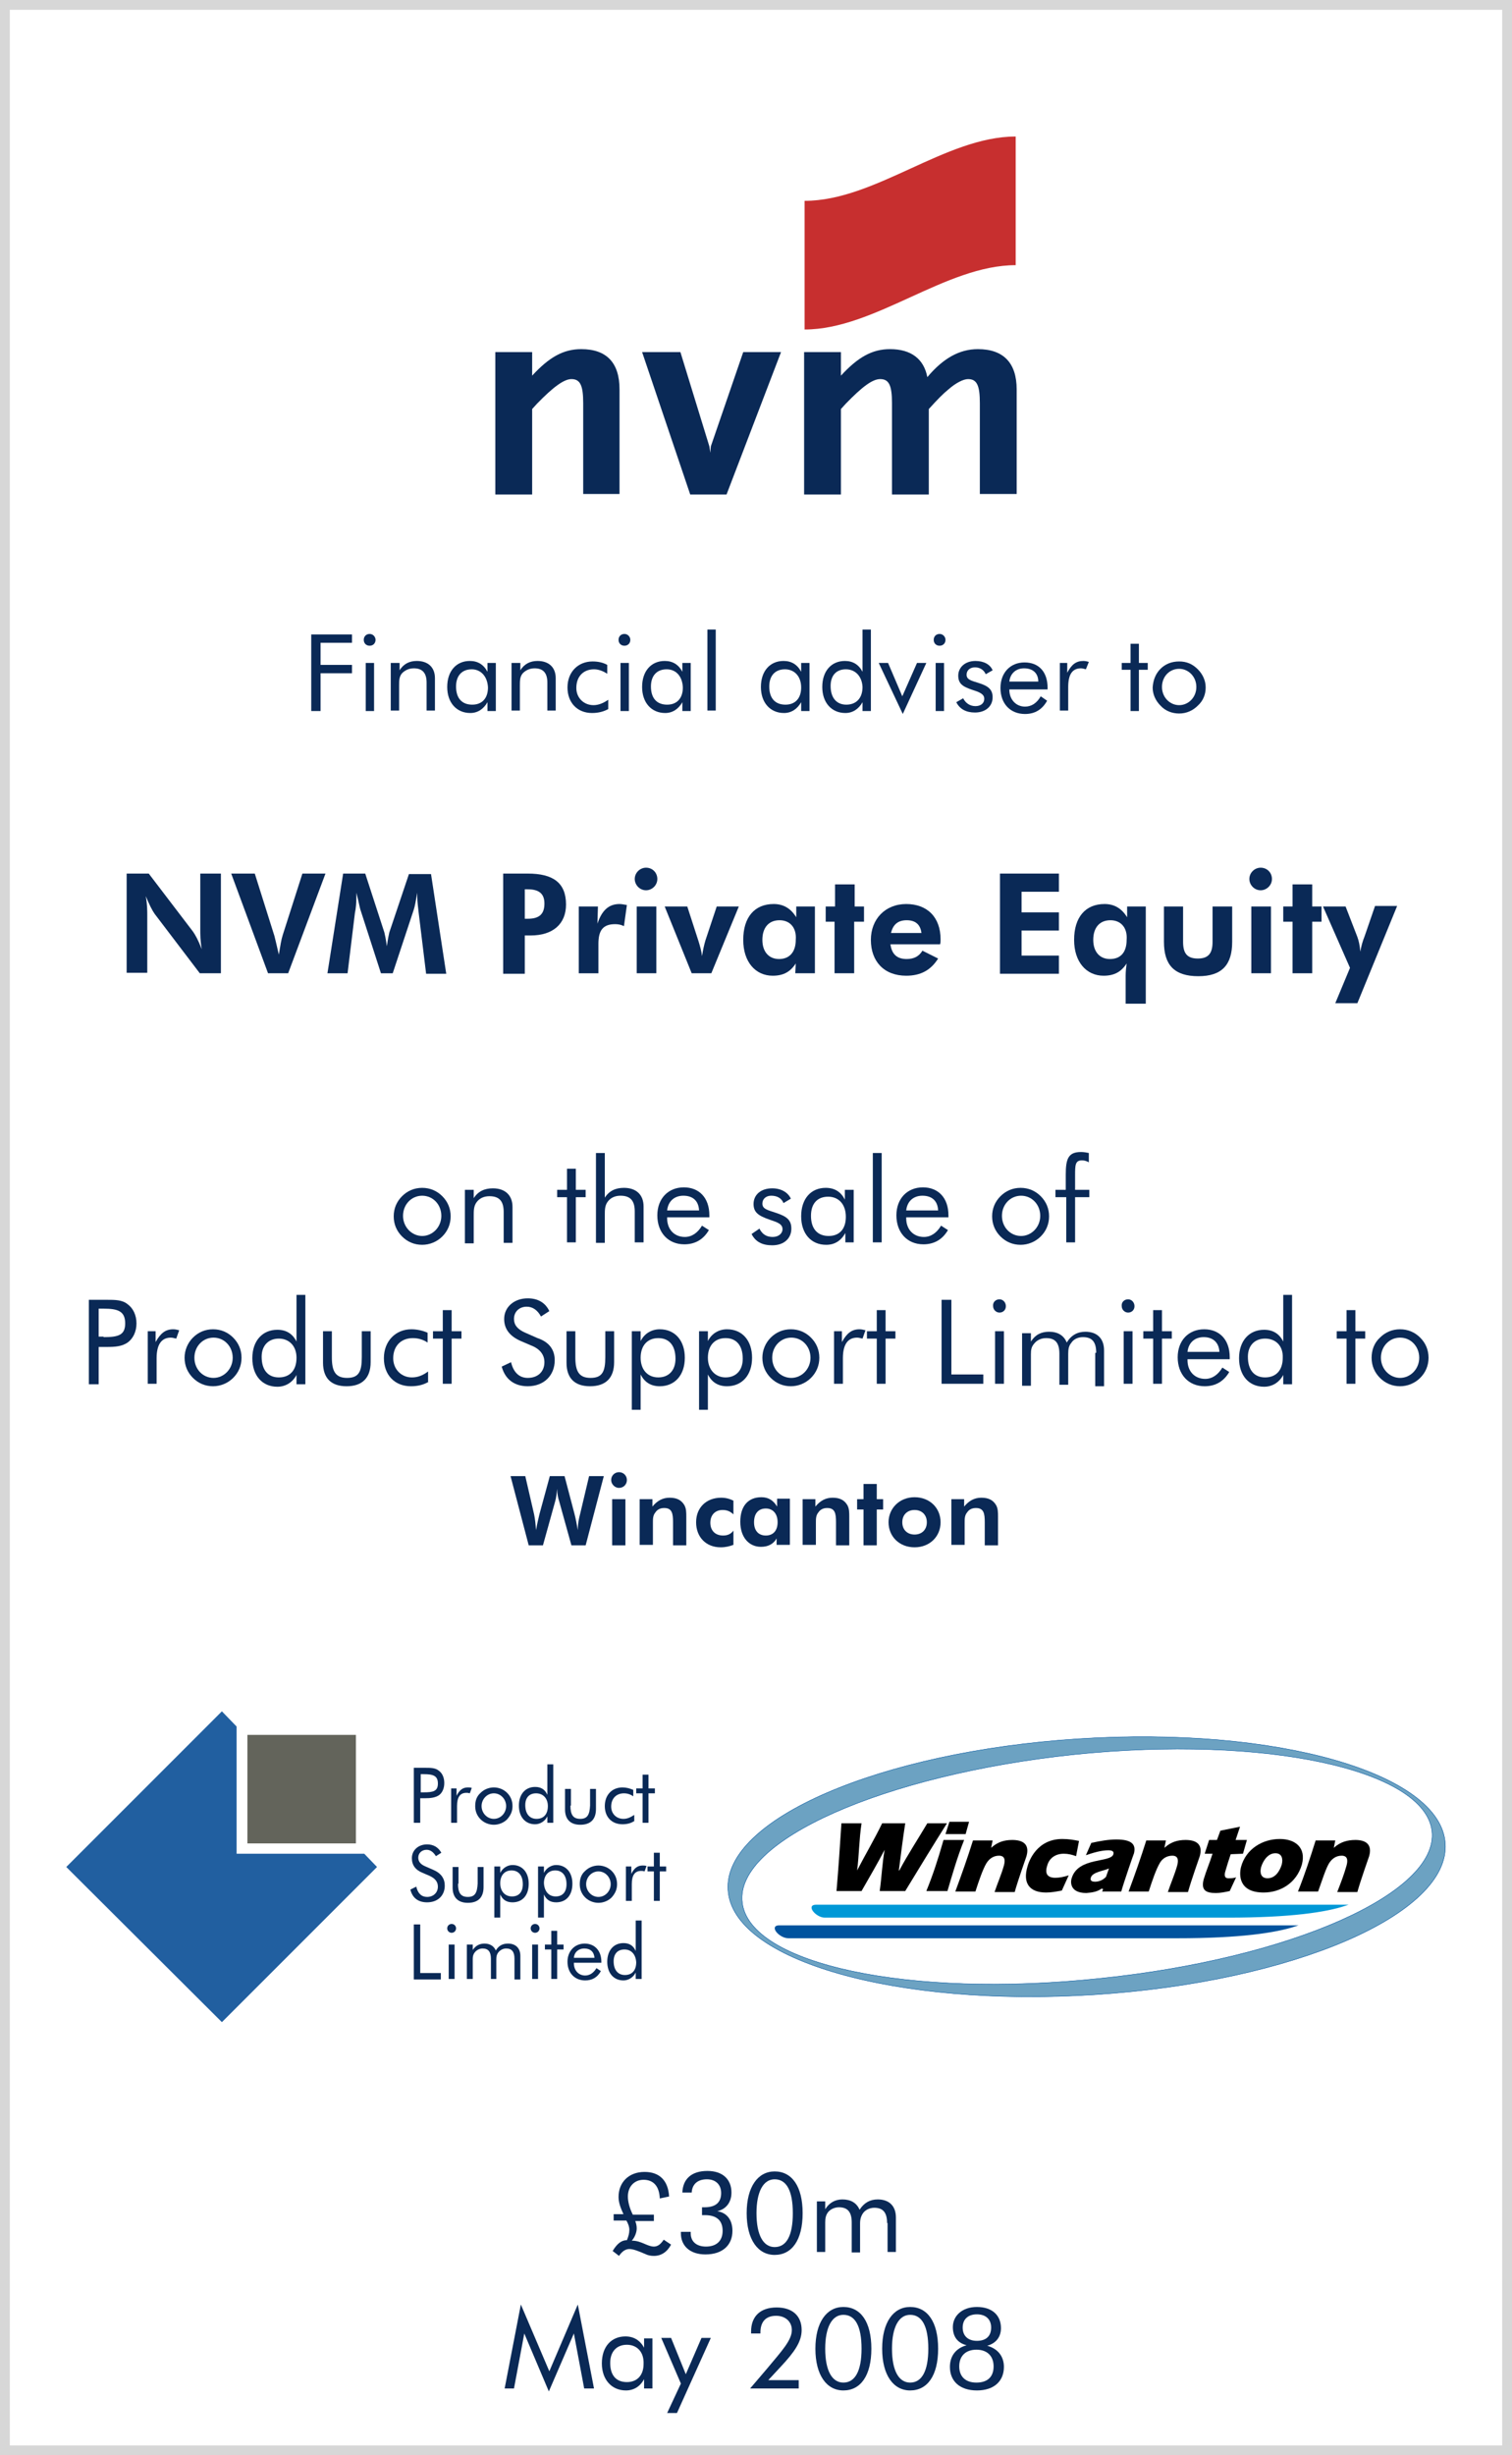 <?xml version="1.0" encoding="utf-8"?>
<!-- Generator: Adobe Illustrator 20.1.0, SVG Export Plug-In . SVG Version: 6.00 Build 0)  -->
<svg version="1.1" id="Layer_1" xmlns="http://www.w3.org/2000/svg" xmlns:xlink="http://www.w3.org/1999/xlink" x="0px" y="0px"
	 viewBox="0 0 308 500" style="enable-background:new 0 0 308 500;" xml:space="preserve">
<style type="text/css">
	.st0{fill:#5CB130;}
	.st1{fill:#0A2956;}
	.st2{fill:#D7D7D7;}
	.st3{fill:#A9AAAC;}
	.st4{fill:#E32119;}
	.st5{fill-rule:evenodd;clip-rule:evenodd;fill:none;}
	.st6{fill:#00294B;}
	.st7{fill:#918F90;}
	.st8{fill:#929497;}
	.st9{fill:#D2CFCE;}
	.st10{fill:none;stroke:#FFFFFF;stroke-width:0.199;stroke-linecap:square;stroke-linejoin:round;}
	.st11{fill:#C8CCD2;}
	.st12{fill:none;stroke:#FFFFFF;stroke-width:0.532;}
	.st13{fill:none;stroke:#075C93;stroke-width:1.728;}
	.st14{fill:#FFFFFF;}
	.st15{fill:none;stroke:#FFFFFF;stroke-width:0.731;}
	.st16{fill:#075C93;}
	.st17{fill:#37276E;}
	.st18{fill:#F49D07;}
	.st19{fill:#FDCA05;}
	.st20{fill:#EA6312;}
	.st21{fill:#8F1357;}
	.st22{fill:#EB690B;}
	.st23{clip-path:url(#SVGID_2_);fill:#A2A2A2;}
	.st24{clip-path:url(#SVGID_2_);fill:#FFFFFF;}
	.st25{clip-path:url(#SVGID_2_);fill:#E20613;}
	.st26{clip-path:url(#SVGID_2_);fill:#1D1D1B;}
	.st27{clip-path:url(#SVGID_2_);fill:none;stroke:#1D1D1B;stroke-width:0.642;}
	.st28{fill:#00275F;}
	.st29{fill:#EE1A2F;}
	.st30{fill:#0B6FAB;}
	.st31{fill:#7D7D7D;}
	.st32{fill:#B63532;}
	.st33{fill-rule:evenodd;clip-rule:evenodd;fill:#B11F46;}
	.st34{fill-rule:evenodd;clip-rule:evenodd;fill:#007ABA;}
	.st35{fill-rule:evenodd;clip-rule:evenodd;fill:#A8B5C2;}
	.st36{fill-rule:evenodd;clip-rule:evenodd;fill:#00ADEA;}
	.st37{fill:#A8B5C2;}
	.st38{fill-rule:evenodd;clip-rule:evenodd;fill:#B11117;}
	.st39{fill:#06377B;}
	.st40{fill:#004188;}
	.st41{fill-rule:evenodd;clip-rule:evenodd;fill:#C61032;}
	.st42{fill-rule:evenodd;clip-rule:evenodd;fill:#FFFFFF;}
	.st43{fill:none;stroke:#FFFFFF;stroke-width:0.404;stroke-miterlimit:10;}
	.st44{fill:#838283;}
	.st45{fill:#58595B;}
	.st46{fill:#00AEEF;}
	.st47{fill:#4D4D4E;}
	.st48{fill:#D2D3D4;}
	.st49{fill:#939598;}
	.st50{fill:#283658;}
	.st51{fill:#003E76;}
	.st52{fill:#92A6B1;}
	.st53{fill:#231F20;}
	.st54{clip-path:url(#SVGID_4_);}
	.st55{clip-path:url(#SVGID_8_);}
	.st56{clip-path:url(#SVGID_12_);}
	.st57{clip-path:url(#SVGID_16_);}
	.st58{clip-path:url(#SVGID_20_);}
	.st59{clip-path:url(#SVGID_24_);}
	.st60{clip-path:url(#SVGID_28_);}
	.st61{clip-path:url(#SVGID_32_);}
	.st62{clip-path:url(#SVGID_36_);}
	.st63{fill:#004990;}
	.st64{fill:#696566;}
	.st65{fill:#B49759;}
	.st66{fill:#003769;}
	.st67{fill:#1C91FF;}
	.st68{fill:#FF0F00;}
	.st69{fill:#ABF7FF;}
	.st70{fill:none;stroke:#0A2956;stroke-width:0.921;stroke-miterlimit:10;}
	.st71{fill-rule:evenodd;clip-rule:evenodd;fill:#00539E;}
	.st72{fill-rule:evenodd;clip-rule:evenodd;fill:#6CA2C2;}
	.st73{fill:none;stroke:#00539E;stroke-width:7.652984e-02;stroke-miterlimit:10;}
	.st74{fill:#0098D7;}
	.st75{fill:none;stroke:#0098D7;stroke-width:0.23;stroke-miterlimit:10;}
	.st76{fill:#00539E;}
	.st77{fill:none;stroke:#00539E;stroke-width:0.23;stroke-miterlimit:10;}
	.st78{fill-rule:evenodd;clip-rule:evenodd;}
	.st79{fill-rule:evenodd;clip-rule:evenodd;fill:#63645B;}
	.st80{fill-rule:evenodd;clip-rule:evenodd;fill:#215FA0;}
	.st81{fill:#C72F2F;}
	.st82{fill-rule:evenodd;clip-rule:evenodd;fill:#C00030;}
	.st83{fill:none;stroke:#C00030;stroke-width:1.009;stroke-miterlimit:10;}
	.st84{fill-rule:evenodd;clip-rule:evenodd;fill:#EF8711;}
	.st85{fill:none;stroke:#000000;stroke-width:1.211;stroke-linecap:round;stroke-linejoin:round;stroke-miterlimit:10;}
	.st86{fill:#666666;}
	.st87{fill:none;stroke:#666666;stroke-width:1.211;stroke-miterlimit:10;}
	.st88{fill-rule:evenodd;clip-rule:evenodd;fill:#0A2956;}
	.st89{fill-rule:evenodd;clip-rule:evenodd;fill:#00BFFF;}
	.st90{fill-rule:evenodd;clip-rule:evenodd;fill:#E54E77;}
	.st91{fill-rule:evenodd;clip-rule:evenodd;fill:#F5802A;}
	.st92{fill:none;stroke:#D0D42A;stroke-width:2.392;stroke-miterlimit:10;}
	.st93{fill:none;stroke:#E54E77;stroke-width:2.392;stroke-miterlimit:10;}
	.st94{fill:none;stroke:#F5802A;stroke-width:2.392;stroke-miterlimit:10;}
	.st95{fill:none;stroke:#2A88D5;stroke-width:2.392;stroke-miterlimit:10;}
	.st96{fill-rule:evenodd;clip-rule:evenodd;fill:#D0D42A;}
	.st97{fill-rule:evenodd;clip-rule:evenodd;fill:#2D8BD6;}
	.st98{fill:#3D4D64;}
	.st99{fill-rule:evenodd;clip-rule:evenodd;fill:url(#SVGID_39_);}
	.st100{fill-rule:evenodd;clip-rule:evenodd;fill:#FF0000;}
	.st101{fill:none;stroke:#333333;stroke-width:2.007;stroke-miterlimit:10;}
	.st102{fill-rule:evenodd;clip-rule:evenodd;fill:#C7AC29;}
	.st103{fill:none;stroke:#0A2956;stroke-width:0.963;stroke-linejoin:bevel;stroke-miterlimit:10;}
	.st104{fill-rule:evenodd;clip-rule:evenodd;fill:#C13D26;}
	.st105{fill-rule:evenodd;clip-rule:evenodd;fill:#3C3BBA;}
	.st106{fill:none;stroke:#FFFFFF;stroke-width:0.245;stroke-linejoin:bevel;stroke-miterlimit:10;}
	.st107{fill-rule:evenodd;clip-rule:evenodd;fill:#BFC6E0;}
	.st108{fill-rule:evenodd;clip-rule:evenodd;fill:#788BBC;}
	.st109{fill-rule:evenodd;clip-rule:evenodd;fill:#004990;}
	.st110{fill-rule:evenodd;clip-rule:evenodd;fill:#E03127;}
	.st111{fill:none;stroke:#FFFFFF;stroke-width:0.508;stroke-miterlimit:10;}
	.st112{fill-rule:evenodd;clip-rule:evenodd;fill:#2F243A;}
	.st113{fill-rule:evenodd;clip-rule:evenodd;fill:#96061E;}
	.st114{fill:#453972;}
	.st115{fill-rule:evenodd;clip-rule:evenodd;fill:#657199;}
	.st116{fill-rule:evenodd;clip-rule:evenodd;fill:#0E1428;}
	.st117{fill-rule:evenodd;clip-rule:evenodd;fill:#283658;}
	.st118{fill:none;}
	.st119{fill:#0051A5;}
	.st120{fill:#9C969C;}
	.st121{fill:#CE1141;}
	.st122{fill:none;stroke:#1E2D52;stroke-width:1.134;stroke-linejoin:bevel;stroke-miterlimit:10;}
	.st123{fill:url(#SVGID_40_);}
	.st124{fill:url(#SVGID_41_);}
	.st125{fill-rule:evenodd;clip-rule:evenodd;fill:#B1B1B1;}
	.st126{fill-rule:evenodd;clip-rule:evenodd;fill:#76ADC0;}
	.st127{fill:#70706F;}
	.st128{fill:#71706F;}
	.st129{fill:#1D1D1B;}
	.st130{fill:none;stroke:#1D1D1B;stroke-width:0.1;stroke-miterlimit:10;}
	.st131{fill:#01B0C0;}
	.st132{fill:#01ACF0;}
	.st133{fill:#0FB48C;}
	.st134{fill:#59595B;}
</style>
<g>
	<path class="st1" d="M127.7,456.2c0.3-0.7,0.5-1.4,0.5-2.1c0-0.6-0.2-1.2-0.6-1.9H125v-1.3h2c-0.6-1.3-1-2.4-1-3.5
		c0-3,2.1-5.1,5.3-5.1c3,0,4.8,1.7,5,5l-1.9,0.4c-0.1-2.5-1.3-3.8-3.3-3.8c-1.9,0-3.2,1.4-3.2,3.4c0,1,0.3,2.3,1,3.7h4.3v1.3h-3.8
		c0.2,0.5,0.3,1,0.3,1.5c0,0.7-0.3,1.7-1,2.5h0.1c1.8,0,3.1,1.2,4.4,1.2c0.8,0,1.4-0.5,2-1.4l1.5,1c-0.8,1.5-2,2.3-3.5,2.3
		c-0.6,0-1.2-0.1-1.8-0.4c-1.4-0.6-2.4-1-3.2-1s-1.5,0.5-2.1,1.4l-1.3-1C125.7,456.9,126.6,456.2,127.7,456.2z"/>
	<path class="st1" d="M140.7,454.6v0.2c0,1.7,1.2,2.7,3.1,2.7c2.2,0,3.4-1.2,3.4-3.2c0-2.1-1.2-3.2-3.6-3.2c-0.2,0-0.4,0-0.6,0v-1.6
		c0.2,0,0.3,0,0.5,0c2.3,0,3.4-1,3.4-2.9c0-1.7-1.1-2.8-2.9-2.8c-1.9,0-3,1-3.1,2.7H139c0.1-2.8,1.9-4.4,5.1-4.4
		c3.1,0,4.9,1.7,4.9,4.4c0,2-1.1,3.4-2.9,3.8c2,0.3,3.1,1.8,3.1,4c0,2.9-2,4.8-5.5,4.8c-3.1,0-5-1.7-5-4.3v-0.3H140.7z"/>
	<path class="st1" d="M152.1,450.7c0-5.4,2.3-8.5,5.7-8.5c3.5,0,5.7,3,5.7,8.5s-2.2,8.5-5.7,8.5
		C154.4,459.2,152.1,456.1,152.1,450.7z M161.5,450.7c0-4.6-1.3-6.9-3.7-6.9c-2.3,0-3.7,2.5-3.7,6.9c0,4.5,1.4,6.9,3.7,6.9
		C160.2,457.6,161.5,455.3,161.5,450.7z"/>
	<path class="st1" d="M180.7,452.7c0-2.1-0.8-3.1-2.6-3.1c-0.9,0-1.8,0.4-2.3,1.1c-0.4,0.6-0.6,1.2-0.6,2.1c0,0.2,0,0.4,0,0.6v5.3
		h-1.7v-6.1c0-2.1-0.8-3.1-2.6-3.1c-0.9,0-1.8,0.4-2.3,1.1c-0.4,0.6-0.5,1.2-0.5,2c0,0.2,0,0.5,0,0.7v5.3h-1.7v-10.3h1.7v1.6
		c0.8-1.3,2-2,3.5-2c1.7,0,2.9,0.7,3.5,2.1c0.9-1.4,2.1-2.1,3.7-2.1c2.3,0,3.7,1.3,3.7,3.7v7h-1.7V452.7z"/>
</g>
<g>
	<path class="st1" d="M106.8,475.2l-2.1,11.2h-1.9l3.3-17.1l5.8,13.6l5.8-13.6l3.3,17.1H119l-2.1-11.2l-5.1,11.8L106.8,475.2z"/>
	<path class="st1" d="M132.9,486.4h-1.7v-1.9c-0.8,1.5-2.1,2.3-3.7,2.3c-2.9,0-4.9-2.2-4.9-5.5c0-3.5,2-5.5,4.8-5.5
		c1.7,0,3,0.8,3.8,2.3v-1.9h1.7V486.4z M127.7,477.5c-2.1,0-3.4,1.4-3.4,3.7c0,2.5,1.2,3.9,3.4,3.9c2.1,0,3.4-1.4,3.4-3.7
		C131.2,478.9,129.7,477.5,127.7,477.5z"/>
	<path class="st1" d="M138.7,485.4l-4-9.3h2l3,7.4l3.2-7.4h1.9l-6.9,15.3h-2L138.7,485.4z"/>
	<path class="st1" d="M162.7,486.4h-9.9l3.5-4.1c2.9-3.5,5-5.7,5-7.8c0-1.7-1.3-2.9-3.2-2.9c-2.1,0-3.2,1.2-3.2,3.4v0.2H153
		c0-0.1,0-0.3,0-0.4c0-3.1,1.9-4.9,5.2-4.9c3.2,0,5.1,1.7,5.1,4.6c0,2.4-1.5,4.5-4.2,7.4l-2.6,2.8h6.2V486.4z"/>
	<path class="st1" d="M166.1,478.3c0-5.4,2.3-8.5,5.7-8.5c3.5,0,5.7,3,5.7,8.5s-2.2,8.5-5.7,8.5
		C168.4,486.8,166.1,483.7,166.1,478.3z M175.5,478.3c0-4.6-1.3-6.9-3.7-6.9c-2.3,0-3.7,2.5-3.7,6.9c0,4.5,1.4,6.9,3.7,6.9
		C174.2,485.2,175.5,482.8,175.5,478.3z"/>
	<path class="st1" d="M179.7,478.3c0-5.4,2.3-8.5,5.7-8.5c3.5,0,5.7,3,5.7,8.5s-2.2,8.5-5.7,8.5C182,486.8,179.7,483.7,179.7,478.3z
		 M189.1,478.3c0-4.6-1.3-6.9-3.7-6.9c-2.3,0-3.7,2.5-3.7,6.9c0,4.5,1.4,6.9,3.7,6.9C187.8,485.2,189.1,482.8,189.1,478.3z"/>
	<path class="st1" d="M194.1,473.9c0-2.3,1.9-4.1,4.9-4.1c3.1,0,4.9,1.7,4.9,4.3c0,1.8-1,3.1-2.8,3.6c2.2,0.6,3.4,2.2,3.4,4.3
		c0,2.9-2,4.8-5.5,4.8c-3.5,0-5.5-1.9-5.5-4.8c0-2.2,1.2-3.8,3.4-4.4C195,477.1,194.1,475.8,194.1,473.9z M202.4,481.9
		c0-2.1-1.3-3.4-3.5-3.4s-3.5,1.3-3.5,3.4c0,2,1.2,3.3,3.5,3.3S202.4,484,202.4,481.9z M196.1,474c0,1.6,1,2.7,2.9,2.7
		c1.9,0,2.9-1,2.9-2.7c0-1.7-1.1-2.7-2.9-2.7C197.2,471.3,196.1,472.3,196.1,474z"/>
</g>
<g>
	<g>
		<path class="st71" d="M148.3,384.9c-1-14.4,31-28.2,71.4-30.8c40.3-2.6,73.8,7,74.7,21.3c1,14.4-31,28.2-71.4,30.8
			C182.7,408.8,149.2,399.3,148.3,384.9z M151.2,387.4c-1.5-12.6,28.9-26,67.6-30.1c38.8-4,71.4,3,72.9,15.6
			c1.4,12.6-28.8,26-67.7,30C185.2,407,152.6,400,151.2,387.4z"/>
		<path class="st72" d="M148.3,384.9c-1-14.4,31-28.2,71.4-30.8c40.3-2.6,73.8,7,74.7,21.3c1,14.4-31,28.2-71.4,30.8
			C182.7,408.8,149.2,399.3,148.3,384.9z M151.2,387.4c-1.5-12.6,28.9-26,67.6-30.1c38.8-4,71.4,3,72.9,15.6
			c1.4,12.6-28.8,26-67.7,30C185.2,407,152.6,400,151.2,387.4z"/>
		<path class="st73" d="M148.3,384.9c-1-14.4,31-28.2,71.4-30.8c40.3-2.6,73.8,7,74.7,21.3c1,14.4-31,28.2-71.4,30.8
			C182.7,408.8,149.2,399.3,148.3,384.9z M151.2,387.4c-1.5-12.6,28.9-26,67.6-30.1c38.8-4,71.4,3,72.9,15.6
			c1.4,12.6-28.8,26-67.7,30C185.2,407,152.6,400,151.2,387.4z"/>
		<path class="st74" d="M250.1,390.4c-10.5,0-22.9,0-22.9,0c-59.2,0-59.2,0-59.2,0c-1.7,0-3.7-2.4-1.8-2.4c6.9,0,107.8,0,107.8,0
			C270.1,389.3,262.9,390.4,250.1,390.4z"/>
		<path class="st75" d="M250.1,390.4c-10.5,0-22.9,0-22.9,0c-59.2,0-59.2,0-59.2,0c-1.7,0-3.7-2.4-1.8-2.4c6.9,0,107.8,0,107.8,0
			C270.1,389.3,262.9,390.4,250.1,390.4z"/>
		<path class="st76" d="M239.8,394.6c-10.5,0-22.9,0-22.9,0c-56.3,0-56.3,0-56.3,0c-1.8,0-3.8-2.4-1.9-2.4c6.9,0,105.1,0,105.1,0
			C259.8,393.5,252.6,394.6,239.8,394.6z"/>
		<path class="st77" d="M239.8,394.6c-10.5,0-22.9,0-22.9,0c-56.3,0-56.3,0-56.3,0c-1.8,0-3.8-2.4-1.9-2.4c6.9,0,105.1,0,105.1,0
			C259.8,393.5,252.6,394.6,239.8,394.6z"/>
		<path d="M184.4,385.1c2.8-4.6,5.6-9.2,8.5-13.8c-4,0-4,0-4,0c-1.9,3.2-4,6.4-5.7,9.6c-0.1,0-0.1,0-0.1,0c0.4-3.1,0.8-6.4,1.3-9.6
			c-4.7,0-4.7,0-4.7,0c-1.6,3.3-3.5,6.5-5.1,9.6l0,0c0.4-3.1,0.4-6.3,0.9-9.6c-4.1,0-4.1,0-4.1,0c-0.3,4.6-0.6,9.2-1,13.8
			c5.1,0,5.1,0,5.1,0c1.6-2.8,3.3-5.7,4.7-8.4l0,0c-0.5,2.8-0.6,5.6-1,8.4C184.4,385.1,184.4,385.1,184.4,385.1z"/>
		<polygon points="196.7,373.5 197.4,371 193.4,371 192.6,373.5 		"/>
		<path d="M193,385.1c1-3.4,2-6.9,3.4-10.4c-4.2,0-4.2,0-4.2,0c-1.2,4.2-2.2,7.2-3.5,10.4C193,385.1,193,385.1,193,385.1z"/>
		<path d="M202.2,374.8c-4,0-4,0-4,0c-1.1,3.5-2.3,6.9-3.6,10.4c4.1,0,4.1,0,4.1,0c0.7-2.2,1.5-4.5,2.2-5.7c0.6-1,1.5-1.6,2.6-1.6
			c1.2,0,1.3,0.9,1,2c-0.5,1.8-1.3,3.6-1.9,5.4c4.1,0,4.1,0,4.1,0c0.7-2.5,2.2-6.7,2.4-7.3c0.7-2.5-0.8-3.3-2.9-3.3
			c-1.6,0-3,0.4-4.3,1.6l0,0C202.2,374.8,202.2,374.8,202.2,374.8z"/>
		<path d="M219.8,374.9c-1-0.2-2-0.4-3.4-0.4c-5.2,0-6.8,4.5-7.1,5.6c-1,3.4,0.4,5.3,3.8,5.3c1.1,0,2.1-0.2,3.2-0.4
			c1.4-3.1,1.4-3.1,1.4-3.1c-0.9,0.3-1.9,0.5-2.7,0.5c-1.6,0-2.2-0.8-1.7-2.4c0.4-1.6,1.7-2.5,3.4-2.5c0.9,0,1.7,0.2,2.5,0.5
			C219.8,374.9,219.8,374.9,219.8,374.9z"/>
		<path d="M237.5,374.8c-4,0-4,0-4,0c-1.1,3.5-2.3,6.9-3.6,10.4c4.1,0,4.1,0,4.1,0c0.7-2.2,1.5-4.5,2.2-5.7c0.5-1,1.5-1.6,2.6-1.6
			c1.2,0,1.3,0.9,1,2c-0.5,1.8-1.3,3.6-1.9,5.4c4.1,0,4.1,0,4.1,0c0.7-2.5,2.2-6.7,2.4-7.3c0.7-2.5-0.8-3.3-2.9-3.3
			c-1.6,0-3,0.4-4.3,1.6l0,0C237.5,374.8,237.5,374.8,237.5,374.8z"/>
		<path d="M253.2,377.5c0.8-2.8,0.8-2.8,0.8-2.8c-2.3,0-2.3,0-2.3,0c0.9-2.7,0.9-2.7,0.9-2.7c-4,0.8-4,0.8-4,0.8
			c-0.7,1.9-0.7,1.9-0.7,1.9c-1.6,0-1.6,0-1.6,0c-0.9,2.8-0.9,2.8-0.9,2.8c1.6,0,1.6,0,1.6,0c-0.6,1.9-1.3,3.5-1.8,5.2
			c-0.6,2.3,0.5,2.8,2.5,2.8c0.9,0,1.9-0.2,2.8-0.4c1.3-2.8,1.3-2.8,1.3-2.8c-0.5,0.2-1,0.2-1.6,0.2c-0.8,0-0.8-0.7-0.6-1.4
			c0.4-1.4,0.7-2.3,1.1-3.5C253.2,377.5,253.2,377.5,253.2,377.5z"/>
		<path class="st78" d="M259.8,377.4c1.3,0,1.6,1.1,1.3,2.3c-0.4,1.3-1.3,2.8-2.9,2.8c-1.4,0-1.6-1.2-1.3-2.3
			C257.3,378.9,258.3,377.4,259.8,377.4z M260.7,374.5c-3.5,0-6.9,2-7.9,5.7c-0.4,1.6-0.5,5.2,4.6,5.2c3.4,0,6.7-1.9,7.8-5.7
			C266.1,376.3,263.9,374.5,260.7,374.5z"/>
		<path d="M272,374.8c-4,0-4,0-4,0c-1.1,3.5-2.2,6.9-3.6,10.4c4.1,0,4.1,0,4.1,0c0.8-2.2,1.5-4.5,2.2-5.7c0.6-1,1.5-1.6,2.6-1.6
			c1.2,0,1.3,0.9,1,2c-0.5,1.8-1.2,3.6-1.9,5.4c4.1,0,4.1,0,4.1,0c0.7-2.5,2.2-6.7,2.4-7.3c0.7-2.5-0.8-3.3-2.8-3.3
			c-1.6,0-3.1,0.4-4.4,1.6l0,0C272,374.8,272,374.8,272,374.8z"/>
		<path class="st78" d="M224.4,384.6c-0.8,0.6-1.8,0.8-3.1,0.9c-3.8,0-3.1-2.8-3-3c1.3-4.4,8-3.1,8.5-4.9c0.2-0.7-0.5-0.8-1-0.8
			c-1.5,0-3.1,0.5-4.6,1c1.1-2.5,1.1-2.5,1.1-2.5c1.8-0.4,3.5-0.7,5.1-0.7c3.3,0,4,1.1,3.6,2.8c-0.2,0.5-2,5.7-2.6,7.8
			c-3.9,0-3.9,0-3.9,0c0.1-0.2,0.2-0.4,0.2-0.5C224.4,384.6,224.4,384.6,224.4,384.6z M225.3,382.2c0.2-0.6,0.4-1.1,0.6-1.7
			c-1,0.5-3.4,0.7-3.7,1.9c-0.2,0.7,0.4,0.8,0.9,0.8C223.4,383.2,224.5,383.1,225.3,382.2z"/>
	</g>
	<g>
		<rect x="50.4" y="353.3" class="st79" width="22.1" height="22.1"/>
		<polygon class="st80" points="45.2,411.8 13.5,380.2 45.2,348.5 48.2,351.6 48.2,377.5 74.2,377.5 76.8,380.2 		"/>
		<g>
			<path class="st1" d="M85.6,371.2h-1.3V360h2.3c1.1,0,2.1,0,2.8,0.6c0.7,0.5,1.1,1.4,1.1,2.5s-0.4,2-1.1,2.5
				c-0.8,0.5-1.7,0.6-2.8,0.6h-1V371.2z M86.3,365c1.9,0,2.9-0.2,2.9-1.8c0-1.6-1-1.9-2.9-1.9h-0.6v3.7H86.3z"/>
		</g>
		<g>
			<path class="st1" d="M91.9,364.2h1.1v1.5c0.6-1.2,1.3-1.7,2.3-1.7c0.3,0,0.5,0,0.8,0.1l-0.4,1.1c-0.3-0.1-0.5-0.1-0.7-0.1
				c-1.3,0-1.9,0.9-1.9,2.7v3.4h-1.2V364.2z"/>
			<path class="st1" d="M97.9,365.1c0.7-0.7,1.7-1.1,2.7-1.1s2,0.4,2.7,1.1c0.7,0.7,1.1,1.6,1.1,2.7s-0.4,1.9-1.1,2.7
				c-0.7,0.7-1.7,1.1-2.7,1.1c-1,0-2-0.4-2.7-1.1c-0.7-0.7-1.1-1.6-1.1-2.7S97.1,365.8,97.9,365.1z M100.6,370.4
				c1.4,0,2.5-1.2,2.5-2.6s-1.1-2.6-2.5-2.6c-1.4,0-2.5,1.2-2.5,2.6S99.2,370.4,100.6,370.4z"/>
			<path class="st1" d="M112.7,371.2h-1.2v-1.3c-0.5,1-1.5,1.6-2.5,1.6c-2,0-3.3-1.5-3.3-3.8c0-2.3,1.3-3.8,3.3-3.8
				c1.2,0,2,0.5,2.5,1.6v-6.2h1.2V371.2z M109.2,365.2c-1.4,0-2.2,0.9-2.2,2.4c0,1.8,0.9,2.8,2.3,2.8c1.4,0,2.3-0.9,2.3-2.6
				C111.6,366.2,110.6,365.2,109.2,365.2z"/>
			<path class="st1" d="M116.2,367.7c0,1.8,0.5,2.7,2,2.7s1.9-0.9,2-2.7v-3.4h1.2v4.1c0,2.1-1.1,3.2-3.2,3.2c-2,0-3.1-1.1-3.1-3.1
				v-4.2h1.2V367.7z"/>
			<path class="st1" d="M129.1,370.9c-0.6,0.4-1.4,0.6-2.3,0.6c-2.2,0-3.6-1.5-3.6-3.7c0-2.3,1.5-3.8,3.6-3.8c0.8,0,1.5,0.2,2.2,0.5
				v1.3c-0.6-0.4-1.2-0.6-1.9-0.6c-1.5,0-2.6,1-2.6,2.7c0,1.4,1,2.5,2.5,2.5c0.8,0,1.4-0.3,2.2-0.8V370.9z"/>
			<path class="st1" d="M129.6,365.2v-1h1.3v-2.8h1.2v2.8h1.3v1h-1.3v6h-1.2v-6H129.6z"/>
		</g>
		<g>
			<path class="st1" d="M90.6,384c0,2-1.4,3.4-3.6,3.4c-1.8,0-3-0.9-3.4-2.6l1.2-0.6c0.3,1.4,1.1,2.1,2.2,2.1c1.3,0,2.2-0.9,2.2-2.1
				c0-1-0.6-1.7-1.7-2.2l-1.4-0.6c-1.5-0.6-2.2-1.6-2.2-3c0-1.6,1.3-2.8,3.1-2.8c1.3,0,2.3,0.6,2.9,1.7l-1.1,0.7
				c-0.5-0.8-1.1-1.3-1.9-1.3c-1,0-1.7,0.7-1.7,1.6c0,0.8,0.5,1.4,1.5,1.8l1.6,0.7C89.9,381.5,90.6,382.6,90.6,384z"/>
			<path class="st1" d="M93.3,383.6c0,1.8,0.5,2.7,2,2.7s1.9-0.9,2-2.7v-3.4h1.2v4.1c0,2.1-1.1,3.2-3.2,3.2c-2,0-3.1-1.1-3.1-3.1
				v-4.2h1.2V383.6z"/>
			<path class="st1" d="M100.8,380.1h1.1v1.3c0.5-1,1.5-1.6,2.5-1.6c2,0,3.3,1.5,3.3,3.8c0,2.4-1.3,3.8-3.3,3.8
				c-1.2,0-2-0.5-2.5-1.6v4.7h-1.2V380.1z M104.3,386.2c1.4,0,2.2-0.9,2.2-2.5c0-1.8-0.9-2.8-2.3-2.8c-1.4,0-2.3,1-2.3,2.6
				C101.9,385.2,102.9,386.2,104.3,386.2z"/>
			<path class="st1" d="M109.7,380.1h1.1v1.3c0.5-1,1.5-1.6,2.5-1.6c2,0,3.3,1.5,3.3,3.8c0,2.4-1.3,3.8-3.3,3.8
				c-1.2,0-2-0.5-2.5-1.6v4.7h-1.2V380.1z M113.2,386.2c1.4,0,2.2-0.9,2.2-2.5c0-1.8-0.9-2.8-2.3-2.8c-1.4,0-2.3,1-2.3,2.6
				C110.9,385.2,111.8,386.2,113.2,386.2z"/>
			<path class="st1" d="M119.2,381c0.7-0.7,1.7-1.1,2.7-1.1s2,0.4,2.7,1.1c0.7,0.7,1.1,1.6,1.1,2.7s-0.4,1.9-1.1,2.7
				c-0.7,0.7-1.7,1.1-2.7,1.1c-1,0-2-0.4-2.7-1.1c-0.7-0.7-1.1-1.6-1.1-2.7S118.4,381.7,119.2,381z M121.9,386.3
				c1.4,0,2.5-1.2,2.5-2.6s-1.1-2.6-2.5-2.6c-1.4,0-2.5,1.2-2.5,2.6S120.5,386.3,121.9,386.3z"/>
			<path class="st1" d="M127.5,380.1h1.1v1.5c0.6-1.2,1.3-1.7,2.3-1.7c0.3,0,0.5,0,0.8,0.1l-0.4,1.1c-0.3-0.1-0.5-0.1-0.7-0.1
				c-1.3,0-1.9,0.9-1.9,2.7v3.4h-1.2V380.1z"/>
			<path class="st1" d="M131.9,381.1v-1h1.3v-2.8h1.2v2.8h1.3v1h-1.3v6h-1.2v-6H131.9z"/>
		</g>
		<g>
			<path class="st1" d="M84.3,391.9h1.3v9.9h4.2v1.3h-5.5V391.9z"/>
			<path class="st1" d="M92,391.8c0.5,0,0.9,0.4,0.9,0.9s-0.4,0.9-0.9,0.9s-0.9-0.4-0.9-0.9C91.1,392.2,91.5,391.8,92,391.8z
				 M91.4,396h1.2v7h-1.2V396z"/>
			<path class="st1" d="M104.8,398.9c0-1.4-0.5-2.1-1.7-2.1c-0.6,0-1.2,0.3-1.6,0.8c-0.3,0.4-0.4,0.8-0.4,1.4c0,0.1,0,0.3,0,0.4v3.6
				H100v-4.1c0-1.4-0.5-2.1-1.7-2.1c-0.6,0-1.2,0.3-1.6,0.8c-0.3,0.4-0.4,0.8-0.4,1.3c0,0.2,0,0.3,0,0.5v3.6h-1.2v-7h1.2v1.1
				c0.6-0.9,1.4-1.3,2.4-1.3c1.1,0,1.9,0.5,2.3,1.4c0.6-1,1.4-1.4,2.5-1.4c1.5,0,2.5,0.9,2.5,2.5v4.8h-1.2V398.9z"/>
			<path class="st1" d="M109,391.8c0.5,0,0.9,0.4,0.9,0.9s-0.4,0.9-0.9,0.9s-0.9-0.4-0.9-0.9C108.1,392.2,108.5,391.8,109,391.8z
				 M108.4,396h1.2v7h-1.2V396z"/>
			<path class="st1" d="M111,397v-1h1.3v-2.8h1.2v2.8h1.3v1h-1.3v6h-1.2v-6H111z"/>
			<path class="st1" d="M116.9,399.7v0.1c0,1.5,1,2.5,2.3,2.5c0.9,0,1.7-0.5,2.3-1.5l0.9,0.6c-0.7,1.3-1.8,1.9-3.2,1.9
				c-2.1,0-3.6-1.5-3.6-3.8c0-2.2,1.5-3.7,3.5-3.7c2,0,3.4,1.4,3.4,3.7v0.2H116.9z M119,396.8c-1.1,0-2,0.7-2.1,1.9h4.2
				C121,397.5,120.3,396.8,119,396.8z"/>
			<path class="st1" d="M130.7,403h-1.2v-1.3c-0.5,1-1.5,1.6-2.5,1.6c-2,0-3.3-1.5-3.3-3.8c0-2.3,1.3-3.8,3.3-3.8
				c1.2,0,2,0.5,2.5,1.6v-6.2h1.2V403z M127.2,397c-1.4,0-2.2,0.9-2.2,2.4c0,1.8,0.9,2.8,2.3,2.8c1.4,0,2.3-0.9,2.3-2.6
				C129.5,398,128.6,397,127.2,397z"/>
		</g>
	</g>
</g>
<g>
	<path class="st1" d="M118.8,100.7V82.1c0-3.6-0.6-4.9-2.4-4.9c-1.5,0-3.7,1.6-7,5l-1,1.1v17.4h-7.5v-29h7.5v4.8
		c3.5-3.8,6.4-5.4,10-5.4c5.2,0,7.8,2.8,7.8,8.2v21.3H118.8z"/>
	<polygon class="st1" points="148,100.7 140.6,100.7 130.8,71.7 138.6,71.7 144.5,90.9 144.7,92.2 144.8,90.9 151.4,71.7 
		159.1,71.7 	"/>
	<path class="st1" d="M199.6,100.7V82.1c0-3.6-0.6-4.9-2.4-4.9c-0.9,0-2.4,0.7-4,2.1c-1.1,0.9-2.1,1.9-4,4v17.4h-7.5V82.1
		c0-3.6-0.6-4.9-2.4-4.9c-1.6,0-3.7,1.6-7,5l-1,1.1v17.4h-7.5v-29h7.5v4.8c3.5-3.8,6.4-5.4,10-5.4c4.3,0,6.9,2,7.6,5.7
		c3.2-3.8,6.5-5.7,10.3-5.7c5.2,0,7.9,2.8,7.9,8.2v21.3H199.6z"/>
	<path class="st81" d="M206.9,54c-14.3,0-28.7,13.1-43,13.1V40.9c14.4,0,28.7-13.1,43-13.1C206.9,36.6,206.9,45.3,206.9,54z"/>
</g>
<g>
	<path class="st1" d="M63.5,129.2h8.2v1.7h-6.4v4.5h6.4v1.7h-6.4v7.7h-1.9V129.2z"/>
	<path class="st1" d="M75.3,129.1c0.7,0,1.2,0.6,1.2,1.2c0,0.7-0.5,1.2-1.2,1.2s-1.2-0.5-1.2-1.2C74.1,129.6,74.6,129.1,75.3,129.1z
		 M74.5,135h1.7v9.8h-1.7V135z"/>
	<path class="st1" d="M79.7,135h1.7v1.5c0.8-1.3,2-1.9,3.5-1.9c2.3,0,3.7,1.3,3.7,3.5v6.6h-1.7V139c0-2-0.9-2.9-2.6-2.9
		c-1,0-1.8,0.4-2.4,1c-0.6,0.7-0.6,1.5-0.6,2.6v5h-1.7V135z"/>
	<path class="st1" d="M100.9,144.8h-1.6V143c-0.8,1.4-2,2.2-3.5,2.2c-2.8,0-4.7-2.1-4.7-5.3c0-3.3,1.9-5.3,4.6-5.3
		c1.6,0,2.8,0.7,3.6,2.2V135h1.7V144.8z M96.1,136.3c-2,0-3.2,1.3-3.2,3.5c0,2.4,1.2,3.7,3.3,3.7c2,0,3.2-1.3,3.2-3.5
		C99.3,137.7,97.9,136.3,96.1,136.3z"/>
	<path class="st1" d="M104.3,135h1.7v1.5c0.8-1.3,2-1.9,3.5-1.9c2.3,0,3.7,1.3,3.7,3.5v6.6h-1.7V139c0-2-0.9-2.9-2.6-2.9
		c-1,0-1.8,0.4-2.4,1c-0.6,0.7-0.6,1.5-0.6,2.6v5h-1.7V135z"/>
	<path class="st1" d="M123.9,144.4c-0.9,0.5-2,0.8-3.3,0.8c-3,0-5-2.1-5-5.2c0-3.2,2.2-5.3,5.1-5.3c1.1,0,2.1,0.2,3,0.7v1.8
		c-0.8-0.5-1.7-0.9-2.7-0.9c-2.1,0-3.6,1.4-3.6,3.8c0,2,1.5,3.5,3.5,3.5c1,0,2-0.4,3-1.1V144.4z"/>
	<path class="st1" d="M127.2,129.1c0.7,0,1.2,0.6,1.2,1.2c0,0.7-0.5,1.2-1.2,1.2s-1.2-0.5-1.2-1.2
		C126,129.6,126.5,129.1,127.2,129.1z M126.4,135h1.7v9.8h-1.7V135z"/>
	<path class="st1" d="M140.6,144.8H139V143c-0.8,1.4-2,2.2-3.5,2.2c-2.8,0-4.7-2.1-4.7-5.3c0-3.3,1.9-5.3,4.6-5.3
		c1.6,0,2.8,0.7,3.6,2.2V135h1.7V144.8z M135.8,136.3c-2,0-3.2,1.3-3.2,3.5c0,2.4,1.2,3.7,3.3,3.7c2,0,3.2-1.3,3.2-3.5
		C139,137.7,137.7,136.3,135.8,136.3z"/>
	<path class="st1" d="M144.1,128.2h1.7v16.5h-1.7V128.2z"/>
	<path class="st1" d="M164.8,144.8h-1.6V143c-0.8,1.4-2,2.2-3.5,2.2c-2.8,0-4.7-2.1-4.7-5.3c0-3.3,1.9-5.3,4.6-5.3
		c1.6,0,2.8,0.7,3.6,2.2V135h1.7V144.8z M159.9,136.3c-2,0-3.2,1.3-3.2,3.5c0,2.4,1.2,3.7,3.3,3.7c2,0,3.2-1.3,3.2-3.5
		C163.2,137.7,161.8,136.3,159.9,136.3z"/>
	<path class="st1" d="M177.3,144.8h-1.6V143c-0.8,1.4-2,2.2-3.5,2.2c-2.8,0-4.7-2.1-4.7-5.3c0-3.3,1.9-5.3,4.6-5.3
		c1.6,0,2.8,0.7,3.6,2.2v-8.6h1.7V144.8z M172.3,136.3c-1.9,0-3.1,1.2-3.1,3.4c0,2.4,1.2,3.8,3.2,3.8c2,0,3.3-1.3,3.3-3.6
		C175.6,137.8,174.3,136.3,172.3,136.3z"/>
	<path class="st1" d="M179,135h1.9l2.9,6.8l3-6.8h1.9l-4.8,10.4L179,135z"/>
	<path class="st1" d="M191.4,129.1c0.7,0,1.2,0.6,1.2,1.2c0,0.7-0.5,1.2-1.2,1.2s-1.2-0.5-1.2-1.2
		C190.2,129.6,190.7,129.1,191.4,129.1z M190.6,135h1.7v9.8h-1.7V135z"/>
	<path class="st1" d="M196.2,142.2c0.5,1,1.4,1.6,2.5,1.6s1.8-0.6,1.8-1.5c0-0.7-0.5-1.1-1.5-1.5c-2.4-0.8-3.8-1.2-3.8-3.2
		c0-1.7,1.4-3,3.5-3c1.7,0,3,0.7,3.5,1.9l-1.4,0.8c-0.4-0.9-1.2-1.4-2.2-1.4c-1,0-1.7,0.6-1.7,1.5c0,1,0.9,1.2,2.5,1.7
		c1.9,0.6,2.8,1.3,2.8,2.9c0,1.8-1.4,3.1-3.6,3.1c-1.8,0-3.1-0.7-3.8-2.1L196.2,142.2z"/>
	<path class="st1" d="M205.6,140.2v0.2c0,2.1,1.4,3.5,3.2,3.5c1.3,0,2.4-0.7,3.2-2.1l1.3,0.9c-1,1.8-2.5,2.7-4.5,2.7
		c-3,0-5-2.1-5-5.3c0-3.1,2-5.2,4.9-5.2c2.9,0,4.7,1.9,4.7,5.2v0.3H205.6z M208.6,136.1c-1.6,0-2.8,1-3,2.7h5.9
		C211.5,137.1,210.4,136.1,208.6,136.1z"/>
	<path class="st1" d="M215.9,135h1.5v2c0.9-1.7,1.8-2.4,3.3-2.4c0.4,0,0.8,0.1,1.1,0.2l-0.6,1.5c-0.4-0.1-0.7-0.2-1-0.2
		c-1.8,0-2.6,1.3-2.6,3.8v4.8h-1.7V135z"/>
	<path class="st1" d="M228.5,136.4V135h1.8v-3.9h1.7v3.9h1.8v1.4h-1.8v8.4h-1.7v-8.4H228.5z"/>
	<path class="st1" d="M236.4,136.2c1-1,2.3-1.5,3.8-1.5s2.7,0.5,3.8,1.6c1,1,1.6,2.3,1.6,3.7c0,1.4-0.5,2.7-1.6,3.7
		c-1,1-2.3,1.6-3.8,1.6c-1.4,0-2.8-0.5-3.8-1.6c-1-1-1.6-2.3-1.6-3.7C234.9,138.5,235.4,137.2,236.4,136.2z M240.2,143.6
		c1.9,0,3.5-1.6,3.5-3.7c0-2.1-1.6-3.7-3.5-3.7c-2,0-3.5,1.6-3.5,3.7C236.7,142,238.3,143.6,240.2,143.6z"/>
</g>
<g>
	<path class="st1" d="M117,308.2c0.3,1.1,0.5,2.3,0.7,3.4c0-1.2,0.2-2.3,0.5-3.4l1.8-7.6h3l-3.7,14.1h-2.9l-2.5-9
		c-0.2-0.6-0.4-1.4-0.4-2.5c-0.1,0.9-0.2,1.8-0.4,2.5l-2.5,9h-2.9l-3.7-14.1h3l1.8,7.8c0.2,1,0.3,2,0.4,3.2c0.2-1.3,0.5-2.4,0.7-3.3
		l2.1-7.7h3L117,308.2z"/>
	<path class="st1" d="M126.1,299.8c0.9,0,1.6,0.7,1.6,1.6c0,0.9-0.7,1.6-1.6,1.6c-0.9,0-1.6-0.8-1.6-1.6
		C124.5,300.5,125.2,299.8,126.1,299.8z M124.7,305.3h2.7v9.4h-2.7V305.3z"/>
	<path class="st1" d="M130.2,305.3h2.7v1.5c1-1.2,2.1-1.8,3.5-1.8c1.5,0,2.4,0.5,3,1.5c0.4,0.7,0.4,1.5,0.4,2.4v5.8h-2.7V310
		c0-1.8-0.2-2.9-1.8-2.9c-0.8,0-1.4,0.3-1.8,0.9c-0.5,0.6-0.5,1.3-0.5,2.1v4.5h-2.7V305.3z"/>
	<path class="st1" d="M146.8,315.1c-3,0-5-2.1-5-5.1c0-3,2.1-5,5.1-5c0.9,0,1.7,0.2,2.5,0.6l0,2.8c-0.6-0.6-1.3-0.9-2.2-0.9
		c-1.5,0-2.5,1-2.5,2.6c0,1.6,1,2.6,2.6,2.6c0.9,0,1.6-0.3,2.1-1l0,2.9C148.6,314.9,147.8,315.1,146.8,315.1z"/>
	<path class="st1" d="M158.2,314.7l0-1.4c-0.7,1.2-1.8,1.7-3.2,1.7c-2.4,0-4.2-1.9-4.2-5.1c0-3.2,1.6-5,4.3-5c1.4,0,2.4,0.6,3.2,1.9
		v-1.6h2.6v9.4H158.2z M156,307.2c-1.5,0-2.4,1-2.4,2.8c0,1.7,0.9,2.7,2.4,2.7c1.5,0,2.4-1,2.4-2.7
		C158.4,308.2,157.4,307.2,156,307.2z"/>
	<path class="st1" d="M163.4,305.3h2.7v1.5c1-1.2,2.1-1.8,3.5-1.8c1.5,0,2.4,0.5,3,1.5c0.4,0.7,0.4,1.5,0.4,2.4v5.8h-2.7V310
		c0-1.8-0.2-2.9-1.8-2.9c-0.8,0-1.4,0.3-1.8,0.9c-0.5,0.6-0.5,1.3-0.5,2.1v4.5h-2.7V305.3z"/>
	<path class="st1" d="M175.9,307.4h-1.3v-2.1h1.3v-3.1h2.7v3.1h1.3v2.1h-1.3v7.3h-2.7V307.4z"/>
	<path class="st1" d="M186.3,315.1c-3.1,0-5.3-2.2-5.3-5.1c0-2.8,2.2-5.1,5.3-5.1c3.1,0,5.3,2.2,5.3,5.1
		C191.6,312.9,189.4,315.1,186.3,315.1z M186.3,307.5c-1.5,0-2.5,1-2.5,2.5c0,1.5,1,2.5,2.5,2.5s2.5-1,2.5-2.5
		C188.8,308.5,187.8,307.5,186.3,307.5z"/>
	<path class="st1" d="M193.7,305.3h2.7v1.5c1-1.2,2.1-1.8,3.5-1.8c1.5,0,2.4,0.5,3,1.5c0.4,0.7,0.4,1.5,0.4,2.4v5.8h-2.7V310
		c0-1.8-0.2-2.9-1.8-2.9c-0.8,0-1.4,0.3-1.8,0.9c-0.5,0.6-0.5,1.3-0.5,2.1v4.5h-2.7V305.3z"/>
</g>
<g>
	<path class="st1" d="M81.9,243.6c1.1-1.1,2.5-1.7,4.1-1.7c1.6,0,3,0.6,4.1,1.7c1.1,1.1,1.7,2.5,1.7,4.1c0,1.6-0.6,3-1.7,4.1
		c-1.1,1.1-2.6,1.7-4.1,1.7c-1.6,0-3-0.6-4.1-1.7c-1.1-1.1-1.7-2.5-1.7-4.1C80.2,246.1,80.8,244.7,81.9,243.6z M86,251.7
		c2.1,0,3.9-1.8,3.9-4.1s-1.7-4.1-3.9-4.1c-2.2,0-3.9,1.8-3.9,4.1S83.9,251.7,86,251.7z"/>
	<path class="st1" d="M94.7,242.3h1.8v1.7c0.9-1.4,2.2-2,3.9-2c2.5,0,4,1.4,4,3.8v7.3h-1.8v-6.3c0-2.2-0.9-3.2-2.9-3.2
		c-1.1,0-2,0.4-2.6,1.2c-0.6,0.8-0.6,1.7-0.6,2.8v5.6h-1.8V242.3z"/>
	<path class="st1" d="M113.5,243.8v-1.5h2v-4.3h1.8v4.3h2v1.5h-2v9.2h-1.8v-9.2H113.5z"/>
	<path class="st1" d="M121.4,234.8h1.8v9.1c0.9-1.4,2.2-2,3.9-2c2.5,0,4,1.4,4,3.8v7.3h-1.8v-6.3c0-2.2-0.9-3.2-2.9-3.2
		c-1.1,0-2,0.4-2.6,1.2c-0.6,0.8-0.6,1.7-0.6,2.8v5.6h-1.8V234.8z"/>
	<path class="st1" d="M135.9,247.9v0.2c0,2.3,1.5,3.8,3.6,3.8c1.4,0,2.6-0.8,3.5-2.3l1.4,0.9c-1.1,1.9-2.8,2.9-5,2.9
		c-3.3,0-5.5-2.4-5.5-5.9c0-3.4,2.2-5.7,5.4-5.7c3.1,0,5.2,2.1,5.2,5.7v0.4H135.9z M139.2,243.5c-1.8,0-3.1,1.1-3.3,3h6.5
		C142.3,244.5,141.1,243.5,139.2,243.5z"/>
	<path class="st1" d="M154.7,250.2c0.6,1.2,1.5,1.7,2.7,1.7s2-0.7,2-1.6c0-0.8-0.6-1.2-1.7-1.6c-2.6-0.9-4.2-1.4-4.2-3.5
		c0-1.9,1.5-3.2,3.8-3.2c1.8,0,3.2,0.8,3.8,2.1l-1.5,0.9c-0.4-1-1.3-1.5-2.5-1.5c-1.1,0-1.8,0.7-1.8,1.6c0,1.1,1,1.3,2.8,1.9
		c2.1,0.7,3.1,1.4,3.1,3.2c0,2-1.5,3.4-3.9,3.4c-2,0-3.4-0.7-4.2-2.3L154.7,250.2z"/>
	<path class="st1" d="M174,253h-1.8v-1.9c-0.9,1.6-2.2,2.4-3.9,2.4c-3.1,0-5.1-2.3-5.1-5.8c0-3.6,2-5.8,5-5.8c1.8,0,3.1,0.8,3.9,2.4
		v-2h1.8V253z M168.7,243.7c-2.2,0-3.5,1.4-3.5,3.9c0,2.6,1.3,4.1,3.6,4.1c2.2,0,3.5-1.4,3.5-3.9
		C172.3,245.2,170.8,243.7,168.7,243.7z"/>
	<path class="st1" d="M177.8,234.8h1.8V253h-1.8V234.8z"/>
	<path class="st1" d="M184.6,247.9v0.2c0,2.3,1.5,3.8,3.6,3.8c1.4,0,2.6-0.8,3.5-2.3l1.4,0.9c-1.1,1.9-2.8,2.9-5,2.9
		c-3.3,0-5.5-2.4-5.5-5.9c0-3.4,2.2-5.7,5.4-5.7c3.1,0,5.2,2.1,5.2,5.7v0.4H184.6z M187.9,243.5c-1.8,0-3.1,1.1-3.3,3h6.5
		C191,244.5,189.8,243.5,187.9,243.5z"/>
	<path class="st1" d="M203.8,243.6c1.1-1.1,2.5-1.7,4.1-1.7c1.6,0,3,0.6,4.1,1.7c1.1,1.1,1.7,2.5,1.7,4.1c0,1.6-0.6,3-1.7,4.1
		c-1.1,1.1-2.6,1.7-4.1,1.7c-1.6,0-3-0.6-4.1-1.7c-1.1-1.1-1.7-2.5-1.7-4.1C202.1,246.1,202.7,244.7,203.8,243.6z M208,251.7
		c2.1,0,3.9-1.8,3.9-4.1s-1.7-4.1-3.9-4.1c-2.2,0-3.9,1.8-3.9,4.1S205.8,251.7,208,251.7z"/>
	<path class="st1" d="M217.1,243.8h-2.1v-1.5h2.1v-3.1c0-3.2,0.5-4.6,3.1-4.6c0.6,0,1.1,0.1,1.6,0.2v1.9c-0.5-0.3-1-0.4-1.4-0.4
		c-1.4,0-1.4,1-1.4,3.1v2.9h2.9v1.5H219v9.2h-1.8V243.8z"/>
	<path class="st1" d="M20.1,281.9h-2v-17.2h3.6c1.8,0,3.2,0,4.3,0.9c1.1,0.8,1.8,2.2,1.8,3.9c0,1.7-0.7,3.1-1.8,3.9
		c-1.2,0.8-2.5,0.9-4.3,0.9h-1.6V281.9z M21.1,272.3c3,0,4.4-0.4,4.4-2.8c0-2.5-1.5-3-4.4-3h-1v5.7H21.1z"/>
	<path class="st1" d="M30.1,271.1h1.6v2.2c1-1.8,2-2.6,3.6-2.6c0.4,0,0.8,0.1,1.2,0.2l-0.6,1.7c-0.4-0.1-0.8-0.2-1.1-0.2
		c-1.9,0-2.9,1.4-2.9,4.2v5.2h-1.8V271.1z"/>
	<path class="st1" d="M39.3,272.4c1.1-1.1,2.5-1.7,4.1-1.7c1.6,0,3,0.6,4.1,1.7c1.1,1.1,1.7,2.5,1.7,4.1c0,1.6-0.6,3-1.7,4.1
		c-1.1,1.1-2.6,1.7-4.1,1.7c-1.6,0-3-0.6-4.1-1.7c-1.1-1.1-1.7-2.5-1.7-4.1C37.6,275,38.2,273.5,39.3,272.4z M43.5,280.6
		c2.1,0,3.9-1.8,3.9-4.1s-1.7-4.1-3.9-4.1c-2.2,0-3.9,1.8-3.9,4.1S41.3,280.6,43.5,280.6z"/>
	<path class="st1" d="M62.2,281.9h-1.8v-1.9c-0.8,1.5-2.2,2.4-3.9,2.4c-3.1,0-5.1-2.3-5.1-5.8c0-3.6,2.1-5.8,5.1-5.8
		c1.8,0,3.1,0.8,3.9,2.4v-9.5h1.8V281.9z M56.8,272.6c-2.1,0-3.5,1.4-3.5,3.7c0,2.7,1.3,4.2,3.5,4.2c2.2,0,3.6-1.4,3.6-4
		C60.4,274.1,58.9,272.6,56.8,272.6z"/>
	<path class="st1" d="M67.6,276.4c0,2.8,0.7,4.2,3.1,4.2c2.4,0,3-1.3,3-4.2v-5.3h1.8v6.3c0,3.2-1.7,4.9-4.9,4.9
		c-3.1,0-4.8-1.6-4.8-4.8v-6.4h1.8V276.4z"/>
	<path class="st1" d="M87.3,281.4c-1,0.6-2.2,0.9-3.6,0.9c-3.3,0-5.5-2.3-5.5-5.7c0-3.5,2.4-5.9,5.6-5.9c1.2,0,2.4,0.3,3.3,0.7v2
		c-0.9-0.6-1.9-0.9-3-0.9c-2.4,0-4,1.6-4,4.1c0,2.2,1.6,3.9,3.8,3.9c1.2,0,2.2-0.4,3.3-1.2V281.4z"/>
	<path class="st1" d="M88.2,272.6v-1.5h2v-4.3H92v4.3h2v1.5h-2v9.2h-1.8v-9.2H88.2z"/>
	<path class="st1" d="M113,277c0,3.1-2.2,5.3-5.5,5.3c-2.7,0-4.6-1.4-5.3-4l1.9-0.9c0.5,2.1,1.7,3.2,3.4,3.2c2.1,0,3.4-1.3,3.4-3.2
		c0-1.5-0.9-2.7-2.7-3.4l-2.1-0.9c-2.3-1-3.4-2.5-3.4-4.5c0-2.4,2-4.2,4.8-4.2c2.1,0,3.6,0.9,4.4,2.6l-1.7,1.1c-0.7-1.3-1.7-2-2.9-2
		c-1.5,0-2.6,1-2.6,2.5c0,1.2,0.7,2.1,2.3,2.8l2.5,1.1C111.9,273.3,113,274.9,113,277z"/>
	<path class="st1" d="M117.2,276.4c0,2.8,0.7,4.2,3.1,4.2c2.4,0,3-1.3,3-4.2v-5.3h1.8v6.3c0,3.2-1.7,4.9-4.9,4.9
		c-3.1,0-4.8-1.6-4.8-4.8v-6.4h1.8V276.4z"/>
	<path class="st1" d="M128.7,271.1h1.8v2c0.8-1.6,2.3-2.4,3.9-2.4c3.1,0,5.1,2.3,5.1,5.8c0,3.6-2.1,5.8-5.1,5.8
		c-1.8,0-3.1-0.8-3.9-2.4v7.2h-1.8V271.1z M134.1,280.5c2.1,0,3.5-1.4,3.5-3.8c0-2.7-1.3-4.2-3.5-4.2c-2.2,0-3.6,1.5-3.6,4
		C130.5,278.9,131.9,280.5,134.1,280.5z"/>
	<path class="st1" d="M142.4,271.1h1.8v2c0.8-1.6,2.3-2.4,3.9-2.4c3.1,0,5.1,2.3,5.1,5.8c0,3.6-2.1,5.8-5.1,5.8
		c-1.8,0-3.1-0.8-3.9-2.4v7.2h-1.8V271.1z M147.8,280.5c2.1,0,3.5-1.4,3.5-3.8c0-2.7-1.3-4.2-3.5-4.2c-2.2,0-3.6,1.5-3.6,4
		C144.2,278.9,145.7,280.5,147.8,280.5z"/>
	<path class="st1" d="M157,272.4c1.1-1.1,2.5-1.7,4.1-1.7c1.6,0,3,0.6,4.1,1.7c1.1,1.1,1.7,2.5,1.7,4.1c0,1.6-0.6,3-1.7,4.1
		c-1.1,1.1-2.6,1.7-4.1,1.7c-1.6,0-3-0.6-4.1-1.7c-1.1-1.1-1.7-2.5-1.7-4.1C155.3,275,155.9,273.5,157,272.4z M161.2,280.6
		c2.1,0,3.9-1.8,3.9-4.1s-1.7-4.1-3.9-4.1c-2.2,0-3.9,1.8-3.9,4.1S159,280.6,161.2,280.6z"/>
	<path class="st1" d="M169.9,271.1h1.6v2.2c1-1.8,2-2.6,3.6-2.6c0.4,0,0.8,0.1,1.2,0.2l-0.6,1.7c-0.4-0.1-0.8-0.2-1.1-0.2
		c-1.9,0-2.9,1.4-2.9,4.2v5.2h-1.8V271.1z"/>
	<path class="st1" d="M176.6,272.6v-1.5h2v-4.3h1.8v4.3h2v1.5h-2v9.2h-1.8v-9.2H176.6z"/>
	<path class="st1" d="M191.8,264.7h2v15.2h6.5v1.9h-8.5V264.7z"/>
	<path class="st1" d="M203.6,264.6c0.7,0,1.3,0.6,1.3,1.4s-0.6,1.3-1.3,1.3s-1.3-0.6-1.3-1.3C202.2,265.2,202.8,264.6,203.6,264.6z
		 M202.7,271.1h1.8v10.7h-1.8V271.1z"/>
	<path class="st1" d="M223.3,275.5c0-2.2-0.8-3.2-2.7-3.2c-1,0-1.9,0.4-2.4,1.2c-0.5,0.6-0.6,1.3-0.6,2.2c0,0.2,0,0.4,0,0.7v5.6
		h-1.8v-6.3c0-2.2-0.8-3.2-2.7-3.2c-1,0-1.9,0.4-2.5,1.2c-0.5,0.6-0.6,1.2-0.6,2.1c0,0.2,0,0.5,0,0.8v5.6h-1.8v-10.7h1.8v1.7
		c0.9-1.4,2.1-2,3.7-2c1.7,0,3,0.7,3.6,2.2c0.9-1.5,2.2-2.2,3.8-2.2c2.4,0,3.8,1.4,3.8,3.8v7.3h-1.8V275.5z"/>
	<path class="st1" d="M229.8,264.6c0.7,0,1.3,0.6,1.3,1.4s-0.6,1.3-1.3,1.3s-1.3-0.6-1.3-1.3C228.4,265.2,229,264.6,229.8,264.6z
		 M228.9,271.1h1.8v10.7h-1.8V271.1z"/>
	<path class="st1" d="M232.9,272.6v-1.5h2v-4.3h1.8v4.3h2v1.5h-2v9.2h-1.8v-9.2H232.9z"/>
	<path class="st1" d="M241.9,276.8v0.2c0,2.3,1.5,3.8,3.6,3.8c1.4,0,2.6-0.8,3.5-2.3l1.4,0.9c-1.1,1.9-2.8,2.9-5,2.9
		c-3.3,0-5.5-2.4-5.5-5.9c0-3.4,2.2-5.7,5.4-5.7c3.1,0,5.2,2.1,5.2,5.7v0.4H241.9z M245.2,272.3c-1.8,0-3.1,1.1-3.3,3h6.5
		C248.3,273.4,247.1,272.3,245.2,272.3z"/>
	<path class="st1" d="M263.2,281.9h-1.8v-1.9c-0.8,1.5-2.2,2.4-3.9,2.4c-3.1,0-5.1-2.3-5.1-5.8c0-3.6,2.1-5.8,5.1-5.8
		c1.8,0,3.1,0.8,3.9,2.4v-9.5h1.8V281.9z M257.7,272.6c-2.1,0-3.5,1.4-3.5,3.7c0,2.7,1.3,4.2,3.5,4.2c2.2,0,3.6-1.4,3.6-4
		C261.4,274.1,259.9,272.6,257.7,272.6z"/>
	<path class="st1" d="M272.3,272.6v-1.5h2v-4.3h1.8v4.3h2v1.5h-2v9.2h-1.8v-9.2H272.3z"/>
	<path class="st1" d="M281.1,272.4c1.1-1.1,2.5-1.7,4.1-1.7c1.6,0,3,0.6,4.1,1.7c1.1,1.1,1.7,2.5,1.7,4.1c0,1.6-0.6,3-1.7,4.1
		c-1.1,1.1-2.6,1.7-4.1,1.7c-1.6,0-3-0.6-4.1-1.7c-1.1-1.1-1.7-2.5-1.7-4.1C279.4,275,279.9,273.5,281.1,272.4z M285.2,280.6
		c2.1,0,3.9-1.8,3.9-4.1s-1.7-4.1-3.9-4.1c-2.2,0-3.9,1.8-3.9,4.1S283.1,280.6,285.2,280.6z"/>
</g>
<g>
	<path class="st2" d="M306,2v496H2V2H306 M308,0H0v500h308V0L308,0z"/>
</g>
<g>
	<path class="st1" d="M25.8,177.9h4.5l9,11.8c0.5,0.7,1.1,1.8,1.8,3.6c-0.3-1.7-0.3-3-0.3-4v-11.4H45v20.3h-4.3l-9.2-12.1
		c-0.5-0.7-1.1-1.9-1.8-3.6c0.3,1.7,0.3,3,0.3,4v11.6h-4.2V177.9z"/>
	<path class="st1" d="M47.1,177.9h4.8l4,12.7c0.1,0.4,0.4,1.6,0.9,3.8c0.3-1.8,0.5-3.1,0.8-4l4-12.5h4.7l-7.6,20.3h-4.1L47.1,177.9z
		"/>
	<path class="st1" d="M69.9,177.9h4.5l3.9,12c0.1,0.4,0.3,1.3,0.5,2.8c0.2-1.4,0.4-2.4,0.5-2.8l4-11.9h4.5l3.1,20.3h-4.1L85.3,186
		c-0.1-1.1-0.3-2.2-0.3-3.4c0-0.3,0-0.5,0-0.8c-0.3,1.7-0.5,2.8-0.7,3.4l-4.3,13h-2.4l-4.2-13c-0.1-0.3-0.3-1.4-0.8-3.4v0.6
		c0,1.5-0.1,2.6-0.3,3.5l-1.5,12.3h-4.1L69.9,177.9z"/>
	<path class="st1" d="M102.5,177.9h5c5.2,0,7.8,1.9,7.8,6.3c0,3.9-2.6,6.3-7.2,6.3h-1.2v7.8h-4.4V177.9z M107.5,187.1
		c2.3,0,3.4-0.9,3.4-3.1c0-2-1.1-2.9-3.4-2.9h-0.6v6H107.5z"/>
	<path class="st1" d="M126.2,184.1c0.4,0,0.9,0.1,1.5,0.2l-0.6,4.3c-0.6-0.3-1.2-0.4-1.8-0.4c-2.5,0-3.4,1.3-3.4,4v6h-4v-13.6h3.9
		l-0.1,3.5C122.6,185.4,124,184.1,126.2,184.1z"/>
	<path class="st1" d="M131.6,176.7c1.3,0,2.3,1,2.3,2.3c0,1.3-1.1,2.3-2.3,2.3c-1.3,0-2.3-1.1-2.3-2.3
		C129.3,177.7,130.4,176.7,131.6,176.7z M129.7,184.6h4v13.6h-4V184.6z"/>
	<path class="st1" d="M135.4,184.6h4.6l2.3,7.1c0.3,1,0.6,2,0.7,3c0.2-1.2,0.4-2.2,0.7-3.2l2.3-6.9h4.5l-5.6,13.6h-4L135.4,184.6z"
		/>
	<path class="st1" d="M162,198.2l0.1-2c-1.1,1.7-2.5,2.5-4.7,2.5c-3.5,0-6-2.8-6-7.3c0-4.6,2.3-7.3,6.2-7.3c2,0,3.5,0.9,4.6,2.7
		v-2.2h3.8v13.6H162z M158.8,187.4c-2.2,0-3.5,1.5-3.5,4c0,2.4,1.3,3.9,3.4,3.9s3.4-1.4,3.4-3.9
		C162.3,188.9,160.9,187.4,158.8,187.4z"/>
	<path class="st1" d="M170.1,187.7h-1.9v-3.1h1.9v-4.5h4v4.5h1.9v3.1H174v10.5h-4V187.7z"/>
	<path class="st1" d="M181.4,192.4c0.3,2,1.4,2.9,3.3,2.9c1.4,0,2.5-0.5,3.2-1.7l3.2,1.6c-1.5,2.4-3.6,3.5-6.5,3.5
		c-4.5,0-7.2-2.9-7.2-7.3c0-4.2,2.9-7.3,7.2-7.3c4.3,0,7,2.7,7,7.2c0,0.3,0,0.7-0.1,1H181.4z M184.7,187.4c-1.8,0-2.8,0.9-3.2,2.6
		h6.2C187.5,188.3,186.5,187.4,184.7,187.4z"/>
	<path class="st1" d="M203.7,177.9h12v3.7h-7.6v4.2h7.6v3.7h-7.6v5.1h7.6v3.7h-12V177.9z"/>
	<path class="st1" d="M229.3,204.4v-5.7c0-0.9,0.1-1.7,0.2-2.5c-1.1,1.7-2.5,2.5-4.7,2.5c-3.5,0-6-2.8-6-7.3c0-4.6,2.3-7.3,6.2-7.3
		c2,0,3.5,0.9,4.6,2.7v-2.2h3.8v19.8H229.3z M226.2,187.4c-2.2,0-3.5,1.5-3.5,4c0,2.4,1.3,3.9,3.4,3.9c2.2,0,3.4-1.4,3.4-3.9
		C229.7,188.9,228.3,187.4,226.2,187.4z"/>
	<path class="st1" d="M241,191.8c0,2.2,0.7,3.4,3,3.4c2.2,0,3-1.1,3-3.4v-7.2h4v7.2c0,4.7-2.1,7-6.9,7c-4.9,0-7-2.3-7-7v-7.2h3.9
		V191.8z"/>
	<path class="st1" d="M256.8,176.7c1.3,0,2.3,1,2.3,2.3c0,1.3-1.1,2.3-2.3,2.3c-1.3,0-2.3-1.1-2.3-2.3
		C254.5,177.7,255.6,176.7,256.8,176.7z M254.9,184.6h4v13.6h-4V184.6z"/>
	<path class="st1" d="M263.3,187.7h-1.9v-3.1h1.9v-4.5h4v4.5h1.9v3.1h-1.9v10.5h-4V187.7z"/>
	<path class="st1" d="M269.5,184.6h4.6l2.4,6.2c0.3,0.8,0.5,1.8,0.6,3c0.2-1.2,0.5-2.2,0.9-3.2l2.1-6.1h4.5l-8.1,19.8H272l3-7.2
		L269.5,184.6z"/>
</g>
</svg>

